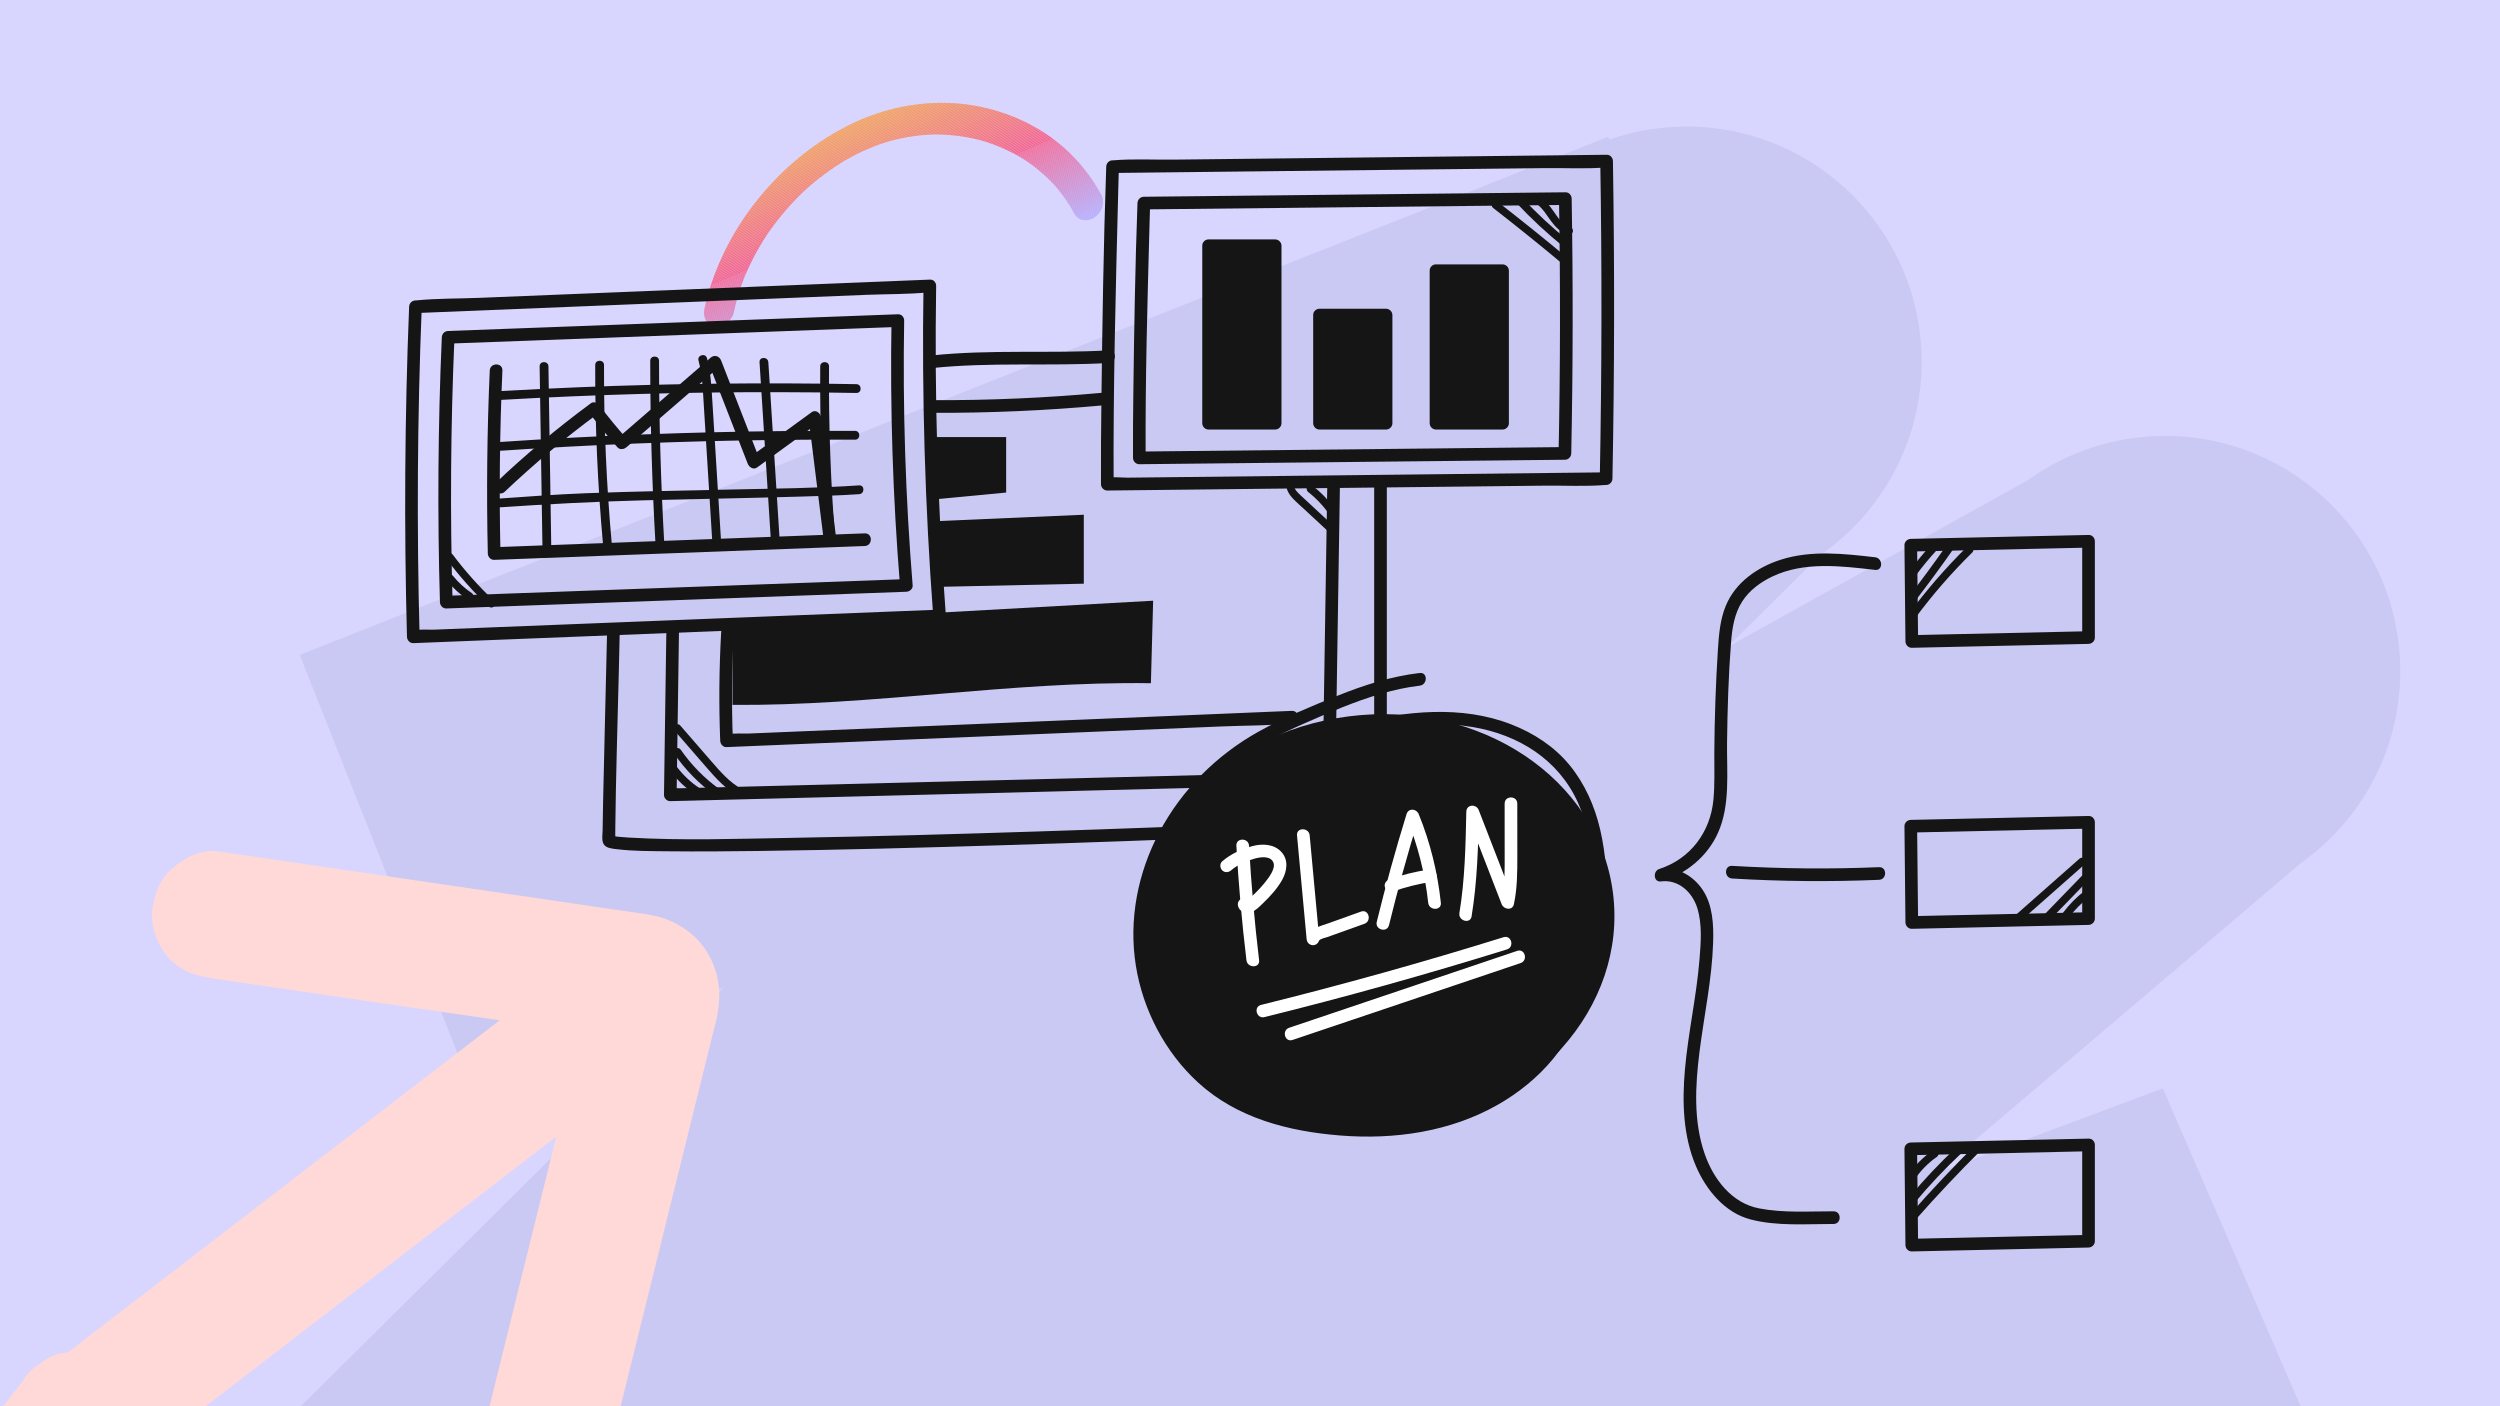 <?xml version="1.0" encoding="UTF-8"?>
<svg xmlns="http://www.w3.org/2000/svg" xmlns:xlink="http://www.w3.org/1999/xlink" viewBox="0 0 1280 720">
  <defs>
    <style>
      .cls-1 {
        clip-path: url(#clippath);
      }

      .cls-2 {
        fill: none;
      }

      .cls-2, .cls-3, .cls-4, .cls-5, .cls-6, .cls-7, .cls-8, .cls-9, .cls-10, .cls-11, .cls-12, .cls-13, .cls-14, .cls-15, .cls-16, .cls-17, .cls-18, .cls-19, .cls-20, .cls-21, .cls-22, .cls-23, .cls-24, .cls-25, .cls-26, .cls-27, .cls-28, .cls-29, .cls-30, .cls-31, .cls-32, .cls-33, .cls-34, .cls-35, .cls-36, .cls-37, .cls-38, .cls-39, .cls-40, .cls-41, .cls-42, .cls-43, .cls-44, .cls-45, .cls-46, .cls-47, .cls-48, .cls-49, .cls-50, .cls-51, .cls-52, .cls-53, .cls-54, .cls-55, .cls-56, .cls-57, .cls-58, .cls-59, .cls-60, .cls-61, .cls-62, .cls-63, .cls-64, .cls-65, .cls-66, .cls-67, .cls-68, .cls-69, .cls-70, .cls-71, .cls-72, .cls-73, .cls-74, .cls-75, .cls-76, .cls-77, .cls-78, .cls-79, .cls-80, .cls-81, .cls-82, .cls-83, .cls-84, .cls-85, .cls-86, .cls-87, .cls-88, .cls-89, .cls-90, .cls-91, .cls-92, .cls-93, .cls-94, .cls-95, .cls-96, .cls-97, .cls-98, .cls-99, .cls-100, .cls-101, .cls-102, .cls-103, .cls-104, .cls-105, .cls-106, .cls-107, .cls-108, .cls-109, .cls-110, .cls-111, .cls-112, .cls-113, .cls-114, .cls-115, .cls-116, .cls-117, .cls-118, .cls-119, .cls-120, .cls-121, .cls-122, .cls-123, .cls-124, .cls-125, .cls-126, .cls-127, .cls-128, .cls-129, .cls-130, .cls-131, .cls-132, .cls-133, .cls-134, .cls-135, .cls-136, .cls-137, .cls-138, .cls-139, .cls-140, .cls-141, .cls-142, .cls-143, .cls-144, .cls-145, .cls-146, .cls-147, .cls-148, .cls-149, .cls-150, .cls-151, .cls-152, .cls-153, .cls-154, .cls-155, .cls-156, .cls-157, .cls-158, .cls-159, .cls-160, .cls-161, .cls-162, .cls-163, .cls-164, .cls-165, .cls-166, .cls-167, .cls-168, .cls-169, .cls-170, .cls-171, .cls-172, .cls-173, .cls-174, .cls-175, .cls-176 {
        stroke-width: 0px;
      }

      .cls-177 {
        clip-path: url(#clippath-1);
      }

      .cls-3 {
        fill: #f3a066;
      }

      .cls-4 {
        fill: #f46692;
      }

      .cls-5 {
        fill: #f3a562;
      }

      .cls-6 {
        fill: #f46b8e;
      }

      .cls-7 {
        fill: #f46791;
      }

      .cls-8 {
        fill: #f47884;
      }

      .cls-9 {
        fill: #f39d68;
      }

      .cls-10 {
        fill: #f47586;
      }

      .cls-11 {
        fill: #f3a463;
      }

      .cls-12 {
        fill: #f46990;
      }

      .cls-13 {
        fill: #f46890;
      }

      .cls-14 {
        fill: #f46a8f;
      }

      .cls-15 {
        fill: #f46c8d;
      }

      .cls-16 {
        fill: #f39c69;
      }

      .cls-17 {
        fill: #f47a83;
      }

      .cls-18 {
        fill: #f3a364;
      }

      .cls-19 {
        fill: #f46e8c;
      }

      .cls-20 {
        fill: #f47388;
      }

      .cls-21 {
        fill: #f47289;
      }

      .cls-22 {
        fill: #f3a165;
      }

      .cls-23 {
        fill: #f47983;
      }

      .cls-24 {
        fill: #f39f67;
      }

      .cls-25 {
        fill: #f39e67;
      }

      .cls-26 {
        fill: #f47487;
      }

      .cls-27 {
        fill: #f3a264;
      }

      .cls-28 {
        fill: #f47189;
      }

      .cls-29 {
        fill: #f47686;
      }

      .cls-30 {
        fill: #f47785;
      }

      .cls-31 {
        fill: #f46f8b;
      }

      .cls-32 {
        fill: #f47b82;
      }

      .cls-33 {
        fill: #f4708a;
      }

      .cls-34 {
        fill: #f46d8d;
      }

      .cls-35 {
        fill: #151515;
      }

      .cls-36 {
        fill: #c59ae0;
      }

      .cls-37 {
        fill: #c59adf;
      }

      .cls-38 {
        fill: #c49be1;
      }

      .cls-39 {
        fill: #c49ce2;
      }

      .cls-40 {
        fill: #c798dd;
      }

      .cls-41 {
        fill: #c798dc;
      }

      .cls-42 {
        fill: #e07cb3;
      }

      .cls-43 {
        fill: #e07cb2;
      }

      .cls-44 {
        fill: #d28bca;
      }

      .cls-45 {
        fill: #d28ccb;
      }

      .cls-46 {
        fill: #d38bc9;
      }

      .cls-47 {
        fill: #cc92d4;
      }

      .cls-48 {
        fill: #cc93d5;
      }

      .cls-49 {
        fill: #de7eb6;
      }

      .cls-50 {
        fill: #df7db4;
      }

      .cls-51 {
        fill: #df7eb5;
      }

      .cls-52 {
        fill: #c896da;
      }

      .cls-53 {
        fill: #d08dcd;
      }

      .cls-54 {
        fill: #d08ece;
      }

      .cls-55 {
        fill: #d18dcc;
      }

      .cls-56 {
        fill: #ca95d8;
      }

      .cls-57 {
        fill: #ca94d7;
      }

      .cls-58 {
        fill: #cb94d6;
      }

      .cls-59 {
        fill: #cac9f4;
      }

      .cls-60 {
        fill: #cd91d3;
      }

      .cls-61 {
        fill: #cd91d2;
      }

      .cls-62 {
        fill: #e17bb1;
      }

      .cls-63 {
        fill: #d984be;
      }

      .cls-64 {
        fill: #c699de;
      }

      .cls-65 {
        fill: #dc80b9;
      }

      .cls-66 {
        fill: #e379ae;
      }

      .cls-67 {
        fill: #e378ad;
      }

      .cls-68 {
        fill: #e27ab0;
      }

      .cls-69 {
        fill: #e27aaf;
      }

      .cls-70 {
        fill: #c996d9;
      }

      .cls-71 {
        fill: #c897db;
      }

      .cls-72 {
        fill: #d786c1;
      }

      .cls-73 {
        fill: #d589c5;
      }

      .cls-74 {
        fill: #d588c4;
      }

      .cls-75 {
        fill: #d687c3;
      }

      .cls-76 {
        fill: #dd80b8;
      }

      .cls-77 {
        fill: #dd7fb7;
      }

      .cls-78 {
        fill: #db81ba;
      }

      .cls-79 {
        fill: #d489c6;
      }

      .cls-80 {
        fill: #d787c2;
      }

      .cls-81 {
        fill: #d48ac8;
      }

      .cls-82 {
        fill: #da83bd;
      }

      .cls-83 {
        fill: #da83bc;
      }

      .cls-84 {
        fill: #bca4ee;
      }

      .cls-85 {
        fill: #bca4ef;
      }

      .cls-86 {
        fill: #db82bb;
      }

      .cls-87 {
        fill: #bfa0e9;
      }

      .cls-88 {
        fill: #c19ee6;
      }

      .cls-89 {
        fill: #c39ce3;
      }

      .cls-90 {
        fill: #bea2eb;
      }

      .cls-91 {
        fill: #c0a0e8;
      }

      .cls-92 {
        fill: #d8d5ff;
      }

      .cls-93 {
        fill: #d885c0;
      }

      .cls-94 {
        fill: #d885bf;
      }

      .cls-95 {
        fill: #c09fe7;
      }

      .cls-96 {
        fill: #bda3ed;
      }

      .cls-97 {
        fill: #bda2ec;
      }

      .cls-98 {
        fill: #bfa1ea;
      }

      .cls-99 {
        fill: #cf8fcf;
      }

      .cls-100 {
        fill: #cf8fd0;
      }

      .cls-101 {
        fill: #ce90d1;
      }

      .cls-102 {
        fill: #b8a9f5;
      }

      .cls-103 {
        fill: #b5abf9;
      }

      .cls-104 {
        fill: #b4adfc;
      }

      .cls-105 {
        fill: #b4adfb;
      }

      .cls-106 {
        fill: #b9a7f3;
      }

      .cls-107 {
        fill: #b9a8f4;
      }

      .cls-108 {
        fill: #b5acfa;
      }

      .cls-109 {
        fill: #b6abf8;
      }

      .cls-110 {
        fill: #b7a9f6;
      }

      .cls-111 {
        fill: #b3aefd;
      }

      .cls-112 {
        fill: #b7aaf7;
      }

      .cls-113 {
        fill: #c29de4;
      }

      .cls-114 {
        fill: #c29ee5;
      }

      .cls-115 {
        fill: #bba5f0;
      }

      .cls-116 {
        fill: #baa7f2;
      }

      .cls-117 {
        fill: #baa6f1;
      }

      .cls-118 {
        fill: #ee6d9c;
      }

      .cls-119 {
        fill: #ee6c9b;
      }

      .cls-120 {
        fill: #f39a6b;
      }

      .cls-121 {
        fill: #f38c75;
      }

      .cls-122 {
        fill: #f39370;
      }

      .cls-123 {
        fill: #f3996b;
      }

      .cls-124 {
        fill: #f3966e;
      }

      .cls-125 {
        fill: #f39171;
      }

      .cls-126 {
        fill: #f38e74;
      }

      .cls-127 {
        fill: #f36793;
      }

      .cls-128 {
        fill: #f36794;
      }

      .cls-129 {
        fill: #f38f73;
      }

      .cls-130 {
        fill: #f38d75;
      }

      .cls-131 {
        fill: #f39271;
      }

      .cls-132 {
        fill: #f3976d;
      }

      .cls-133 {
        fill: #f39072;
      }

      .cls-134 {
        fill: #f38a77;
      }

      .cls-135 {
        fill: #f3956e;
      }

      .cls-136 {
        fill: #f3986c;
      }

      .cls-137 {
        fill: #f39b6a;
      }

      .cls-138 {
        fill: #f3946f;
      }

      .cls-139 {
        fill: #f38878;
      }

      .cls-140 {
        fill: #f38978;
      }

      .cls-141 {
        fill: #f38b76;
      }

      .cls-142 {
        fill: #f38779;
      }

      .cls-143 {
        fill: #f47f7f;
      }

      .cls-144 {
        fill: #f4867a;
      }

      .cls-145 {
        fill: #fff;
      }

      .cls-146 {
        fill: #ef6b9a;
      }

      .cls-147 {
        fill: #ffd9d8;
      }

      .cls-148 {
        fill: #e576aa;
      }

      .cls-149 {
        fill: #e873a5;
      }

      .cls-150 {
        fill: #e874a6;
      }

      .cls-151 {
        fill: #ea72a3;
      }

      .cls-152 {
        fill: #ea71a2;
      }

      .cls-153 {
        fill: #e577ab;
      }

      .cls-154 {
        fill: #e676a9;
      }

      .cls-155 {
        fill: #f06a98;
      }

      .cls-156 {
        fill: #f16997;
      }

      .cls-157 {
        fill: #e478ac;
      }

      .cls-158 {
        fill: #e775a8;
      }

      .cls-159 {
        fill: #e774a7;
      }

      .cls-160 {
        fill: #ec6f9f;
      }

      .cls-161 {
        fill: #f06b99;
      }

      .cls-162 {
        fill: #ed6d9d;
      }

      .cls-163 {
        fill: #f26996;
      }

      .cls-164 {
        fill: #f26895;
      }

      .cls-165 {
        fill: #ed6e9e;
      }

      .cls-166 {
        fill: #f47e7f;
      }

      .cls-167 {
        fill: #f4827c;
      }

      .cls-168 {
        fill: #f4847b;
      }

      .cls-169 {
        fill: #f4807e;
      }

      .cls-170 {
        fill: #f4817d;
      }

      .cls-171 {
        fill: #f4837c;
      }

      .cls-172 {
        fill: #f47c81;
      }

      .cls-173 {
        fill: #f47d80;
      }

      .cls-174 {
        fill: #e972a4;
      }

      .cls-175 {
        fill: #eb70a1;
      }

      .cls-176 {
        fill: #eb70a0;
      }
    </style>
    <clipPath id="clippath">
      <polygon class="cls-2" points="345 102.24 542.56 17.56 566.42 108.88 368.86 193.56 345 102.24"/>
    </clipPath>
    <clipPath id="clippath-1">
      <path class="cls-2" d="M375.68,159.9c1.26-5.91,3.02-11.76,5.24-17.5l-.78,2.02c3.43-8.79,7.86-17.25,13.18-25.19l-1.22,1.82c5.68-8.45,12.27-16.27,19.62-23.25l-1.6,1.52c7.34-6.97,15.39-13.03,23.94-18.02l-1.93,1.13c7.87-4.58,16.13-8.12,24.56-10.55l-2.07.59c8.4-2.36,16.9-3.59,25.26-3.66l-2,.02c8.9-.05,17.6,1.1,25.87,3.44l-1.84-.51c8.37,2.37,16.24,5.9,23.44,10.5l-1.57-1.01c6.89,4.42,13.07,9.84,18.38,16.12l-1.23-1.46c3.55,4.23,6.67,8.85,9.31,13.81,2.15,3.51,6.91,4.06,10.64,1.25,3.73-2.82,5.01-7.95,2.87-11.45-8.01-14.63-19.63-26.44-33.85-34.44-7.07-4-14.67-7.08-22.66-9.18-15.45-4.16-32.19-4.32-48.89-.48-8.79,2.1-17.45,5.35-25.78,9.67-16.62,8.72-31.65,21.09-43.9,36.13-12.26,14.97-21.33,32.27-26.44,50.46-.57,2.09-1.08,4.18-1.53,6.28-.52,2.18-.26,4.35.75,6.09,1.03,1.64,2.68,2.71,4.63,2.98,3.93.33,8.65-2.57,9.62-7.1"/>
    </clipPath>
  </defs>
  <g id="Calque_1" data-name="Calque 1">
    <rect class="cls-92" width="1280" height="720"/>
    <path class="cls-59" d="M991.41,600.55l186.79-158.78c30.7-21.82,50.73-57.67,50.73-98.19,0-66.49-53.9-120.38-120.38-120.38-26.27,0-50.57,8.42-70.36,22.7l-153.81,85.46,47.55-47.13c31.38-21.73,51.94-57.98,51.94-99.04,0-66.49-53.9-120.38-120.38-120.38-13.78,0-27.01,2.32-39.34,6.58l-.86-1.31L153.49,335.31l87.68,221.42,129.12-51.12-253.51,251.29c-3.53,3.11-6.88,6.43-10.03,9.94l-3.82,3.79.27.36c-16.88,20.63-27.01,47-27.01,75.74,0,66.1,53.59,119.69,119.7,119.69,16.64,0,32.49-3.4,46.9-9.54l1.81,2.41,72.66-40.37c-12.12,15.62-19.52,35.11-19.99,56.39-1.17,52.74,40.64,96.44,93.38,97.61,17.5.39,34.01-3.96,48.3-11.87l155.11-57.91,29.52,59.46,578.39-287.12-94.6-218.21-115.95,43.29Z"/>
  </g>
  <g id="Calque_3" data-name="Calque 3">
    <g id="Groupe_75413" data-name="Groupe 75413">
      <g class="cls-1">
        <g id="Groupe_75361" data-name="Groupe 75361">
          <g id="Tracé_316913" data-name="Tracé 316913">
            <g class="cls-177">
              <polygon class="cls-5" points="492.24 39.14 401.26 78.14 446.39 9.15 492.24 39.14"/>
              <polygon class="cls-5" points="493.01 39.64 400.51 79.29 401.26 78.14 492.24 39.14 493.01 39.64"/>
              <polygon class="cls-11" points="493.77 40.14 399.76 80.43 400.51 79.29 493.01 39.64 493.77 40.14"/>
              <polygon class="cls-18" points="494.53 40.64 399.01 81.58 399.76 80.43 493.77 40.14 494.53 40.64"/>
              <polygon class="cls-27" points="495.29 41.14 398.26 82.73 399.01 81.58 494.53 40.64 495.29 41.14"/>
              <polygon class="cls-22" points="496.05 41.63 397.51 83.87 398.26 82.73 495.29 41.14 496.05 41.63"/>
              <polygon class="cls-3" points="496.82 42.13 396.76 85.02 397.51 83.87 496.05 41.63 496.82 42.13"/>
              <polygon class="cls-24" points="497.58 42.63 396.01 86.17 396.76 85.02 496.82 42.13 497.58 42.63"/>
              <polygon class="cls-25" points="498.34 43.13 395.26 87.31 396.01 86.17 497.58 42.63 498.34 43.13"/>
              <polygon class="cls-9" points="499.1 43.63 394.51 88.46 395.26 87.31 498.34 43.13 499.1 43.63"/>
              <polygon class="cls-16" points="499.87 44.13 393.76 89.61 394.51 88.46 499.1 43.63 499.87 44.13"/>
              <polygon class="cls-137" points="500.63 44.62 393.01 90.75 393.76 89.61 499.87 44.13 500.63 44.62"/>
              <polygon class="cls-120" points="501.39 45.12 392.26 91.9 393.01 90.75 500.63 44.62 501.39 45.12"/>
              <polygon class="cls-123" points="502.15 45.62 391.51 93.05 392.26 91.9 501.39 45.12 502.15 45.62"/>
              <polygon class="cls-136" points="502.91 46.12 390.76 94.19 391.51 93.05 502.15 45.62 502.91 46.12"/>
              <polygon class="cls-132" points="503.68 46.62 390.01 95.34 390.76 94.19 502.91 46.12 503.68 46.62"/>
              <polygon class="cls-124" points="504.44 47.12 389.26 96.49 390.01 95.34 503.68 46.62 504.44 47.12"/>
              <polygon class="cls-135" points="505.2 47.62 388.51 97.63 389.26 96.49 504.44 47.12 505.2 47.62"/>
              <polygon class="cls-138" points="505.96 48.11 387.76 98.78 388.51 97.63 505.2 47.62 505.96 48.11"/>
              <polygon class="cls-122" points="506.72 48.61 387.01 99.93 387.76 98.78 505.96 48.11 506.72 48.61"/>
              <polygon class="cls-131" points="507.49 49.11 386.26 101.07 387.01 99.93 506.72 48.61 507.49 49.11"/>
              <polygon class="cls-125" points="508.25 49.61 385.51 102.22 386.26 101.07 507.49 49.11 508.25 49.61"/>
              <polygon class="cls-133" points="509.01 50.11 384.76 103.37 385.51 102.22 508.25 49.61 509.01 50.11"/>
              <polygon class="cls-129" points="509.77 50.61 384.01 104.51 384.76 103.37 509.01 50.11 509.77 50.61"/>
              <polygon class="cls-126" points="510.54 51.1 383.26 105.66 384.01 104.51 509.77 50.61 510.54 51.1"/>
              <polygon class="cls-130" points="511.3 51.6 382.51 106.81 383.26 105.66 510.54 51.1 511.3 51.6"/>
              <polygon class="cls-121" points="512.06 52.1 381.76 107.95 382.51 106.81 511.3 51.6 512.06 52.1"/>
              <polygon class="cls-141" points="512.82 52.6 381.01 109.1 381.76 107.95 512.06 52.1 512.82 52.6"/>
              <polygon class="cls-134" points="513.58 53.1 380.26 110.25 381.01 109.1 512.82 52.6 513.58 53.1"/>
              <polygon class="cls-140" points="514.35 53.6 379.51 111.39 380.26 110.25 513.58 53.1 514.35 53.6"/>
              <polygon class="cls-139" points="515.11 54.1 378.76 112.54 379.51 111.39 514.35 53.6 515.11 54.1"/>
              <polygon class="cls-142" points="515.87 54.59 378.01 113.69 378.76 112.54 515.11 54.1 515.87 54.59"/>
              <polygon class="cls-144" points="516.63 55.09 377.26 114.83 378.01 113.69 515.87 54.59 516.63 55.09"/>
              <polygon class="cls-168" points="517.39 55.59 376.51 115.98 377.26 114.83 516.63 55.09 517.39 55.59"/>
              <polygon class="cls-171" points="518.16 56.09 375.76 117.13 376.51 115.98 517.39 55.59 518.16 56.09"/>
              <polygon class="cls-167" points="518.92 56.59 375.01 118.27 375.76 117.13 518.16 56.09 518.92 56.59"/>
              <polygon class="cls-170" points="519.68 57.09 374.26 119.42 375.01 118.27 518.92 56.59 519.68 57.09"/>
              <polygon class="cls-169" points="520.44 57.59 373.51 120.56 374.26 119.42 519.68 57.09 520.44 57.59"/>
              <polygon class="cls-143" points="521.21 58.08 372.76 121.71 373.51 120.56 520.44 57.59 521.21 58.08"/>
              <polygon class="cls-166" points="521.97 58.58 372.01 122.86 372.76 121.71 521.21 58.08 521.97 58.58"/>
              <polygon class="cls-173" points="522.73 59.08 371.26 124 372.01 122.86 521.97 58.58 522.73 59.08"/>
              <polygon class="cls-172" points="523.49 59.58 370.51 125.15 371.26 124 522.73 59.08 523.49 59.58"/>
              <polygon class="cls-32" points="524.25 60.08 369.76 126.3 370.51 125.15 523.49 59.58 524.25 60.08"/>
              <polygon class="cls-17" points="525.02 60.58 369.01 127.44 369.76 126.3 524.25 60.08 525.02 60.58"/>
              <polygon class="cls-23" points="525.78 61.07 368.26 128.59 369.01 127.44 525.02 60.58 525.78 61.07"/>
              <polygon class="cls-8" points="526.54 61.57 367.51 129.74 368.26 128.59 525.78 61.07 526.54 61.57"/>
              <polygon class="cls-30" points="527.3 62.07 366.76 130.88 367.51 129.74 526.54 61.57 527.3 62.07"/>
              <polygon class="cls-29" points="528.06 62.57 366.01 132.03 366.76 130.88 527.3 62.07 528.06 62.57"/>
              <polygon class="cls-10" points="528.83 63.07 365.26 133.18 366.01 132.03 528.06 62.57 528.83 63.07"/>
              <polygon class="cls-26" points="529.59 63.57 364.51 134.32 365.26 133.18 528.83 63.07 529.59 63.57"/>
              <polygon class="cls-20" points="530.35 64.07 363.76 135.47 364.51 134.32 529.59 63.57 530.35 64.07"/>
              <polygon class="cls-21" points="531.11 64.56 363.01 136.62 363.76 135.47 530.35 64.07 531.11 64.56"/>
              <polygon class="cls-28" points="531.88 65.06 362.26 137.76 363.01 136.62 531.11 64.56 531.88 65.06"/>
              <polygon class="cls-33" points="532.64 65.56 361.51 138.91 362.26 137.76 531.88 65.06 532.64 65.56"/>
              <polygon class="cls-31" points="533.4 66.06 360.76 140.06 361.51 138.91 532.64 65.56 533.4 66.06"/>
              <polygon class="cls-19" points="534.16 66.56 360.01 141.2 360.76 140.06 533.4 66.06 534.16 66.56"/>
              <polygon class="cls-34" points="534.92 67.06 359.26 142.35 360.01 141.2 534.16 66.56 534.92 67.06"/>
              <polygon class="cls-15" points="535.69 67.55 358.51 143.5 359.26 142.35 534.92 67.06 535.69 67.55"/>
              <polygon class="cls-6" points="536.45 68.05 357.76 144.64 358.51 143.5 535.69 67.55 536.45 68.05"/>
              <polygon class="cls-14" points="537.21 68.55 357.01 145.79 357.76 144.64 536.45 68.05 537.21 68.55"/>
              <polygon class="cls-12" points="537.97 69.05 356.26 146.94 357.01 145.79 537.21 68.55 537.97 69.05"/>
              <polygon class="cls-13" points="538.73 69.55 355.51 148.08 356.26 146.94 537.97 69.05 538.73 69.55"/>
              <polygon class="cls-7" points="539.5 70.05 354.76 149.23 355.51 148.08 538.73 69.55 539.5 70.05"/>
              <polygon class="cls-4" points="540.26 70.55 354.01 150.38 354.76 149.23 539.5 70.05 540.26 70.55"/>
              <polygon class="cls-4" points="540.69 70.83 353.59 151.02 354.01 150.38 540.26 70.55 540.69 70.83"/>
              <polygon class="cls-127" points="541.11 71.11 353.17 151.66 353.59 151.02 540.69 70.83 541.11 71.11"/>
              <polygon class="cls-128" points="541.54 71.39 352.75 152.31 353.17 151.66 541.11 71.11 541.54 71.39"/>
              <polygon class="cls-164" points="541.97 71.66 352.33 152.95 352.75 152.31 541.54 71.39 541.97 71.66"/>
              <polygon class="cls-163" points="542.4 71.94 351.91 153.59 352.33 152.95 541.97 71.66 542.4 71.94"/>
              <polygon class="cls-156" points="542.82 72.22 351.49 154.24 351.91 153.59 542.4 71.94 542.82 72.22"/>
              <polygon class="cls-155" points="543.25 72.5 351.07 154.88 351.49 154.24 542.82 72.22 543.25 72.5"/>
              <polygon class="cls-161" points="543.68 72.78 350.65 155.52 351.07 154.88 543.25 72.5 543.68 72.78"/>
              <polygon class="cls-146" points="544.11 73.06 350.23 156.17 350.65 155.52 543.68 72.78 544.11 73.06"/>
              <polygon class="cls-119" points="544.54 73.34 349.81 156.81 350.23 156.17 544.11 73.06 544.54 73.34"/>
              <polygon class="cls-118" points="544.96 73.62 349.7 157.32 349.54 157.22 349.81 156.81 544.54 73.34 544.96 73.62"/>
              <polygon class="cls-162" points="545.39 73.9 350.12 157.6 349.7 157.32 544.96 73.62 545.39 73.9"/>
              <polygon class="cls-165" points="545.82 74.18 350.55 157.88 350.12 157.6 545.39 73.9 545.82 74.18"/>
              <polygon class="cls-160" points="546.25 74.46 350.98 158.16 350.55 157.88 545.82 74.18 546.25 74.46"/>
              <polygon class="cls-176" points="546.67 74.74 351.41 158.44 350.98 158.16 546.25 74.46 546.67 74.74"/>
              <polygon class="cls-175" points="547.1 75.02 351.84 158.72 351.41 158.44 546.67 74.74 547.1 75.02"/>
              <polygon class="cls-152" points="547.53 75.3 352.26 159 351.84 158.72 547.1 75.02 547.53 75.3"/>
              <polygon class="cls-151" points="547.96 75.58 352.69 159.28 352.26 159 547.53 75.3 547.96 75.58"/>
              <polygon class="cls-174" points="548.38 75.86 353.12 159.56 352.69 159.28 547.96 75.58 548.38 75.86"/>
              <polygon class="cls-149" points="548.81 76.14 353.55 159.84 353.12 159.56 548.38 75.86 548.81 76.14"/>
              <polygon class="cls-150" points="549.24 76.42 353.97 160.12 353.55 159.84 548.81 76.14 549.24 76.42"/>
              <polygon class="cls-159" points="549.67 76.7 354.4 160.4 353.97 160.12 549.24 76.42 549.67 76.7"/>
              <polygon class="cls-158" points="550.1 76.98 354.83 160.68 354.4 160.4 549.67 76.7 550.1 76.98"/>
              <polygon class="cls-154" points="550.52 77.26 355.26 160.96 354.83 160.68 550.1 76.98 550.52 77.26"/>
              <polygon class="cls-148" points="550.95 77.54 355.68 161.24 355.26 160.96 550.52 77.26 550.95 77.54"/>
              <polygon class="cls-153" points="551.38 77.82 356.11 161.52 355.68 161.24 550.95 77.54 551.38 77.82"/>
              <polygon class="cls-157" points="551.81 78.1 356.54 161.8 356.11 161.52 551.38 77.82 551.81 78.1"/>
              <polygon class="cls-67" points="552.23 78.38 356.97 162.08 356.54 161.8 551.81 78.1 552.23 78.38"/>
              <polygon class="cls-66" points="552.66 78.66 357.4 162.36 356.97 162.08 552.23 78.38 552.66 78.66"/>
              <polygon class="cls-69" points="553.09 78.94 357.82 162.64 357.4 162.36 552.66 78.66 553.09 78.94"/>
              <polygon class="cls-68" points="553.52 79.22 358.25 162.92 357.82 162.64 553.09 78.94 553.52 79.22"/>
              <polygon class="cls-62" points="553.95 79.5 358.68 163.2 358.25 162.92 553.52 79.22 553.95 79.5"/>
              <polygon class="cls-43" points="554.37 79.78 359.11 163.48 358.68 163.2 553.95 79.5 554.37 79.78"/>
              <polygon class="cls-42" points="554.8 80.06 359.53 163.76 359.11 163.48 554.37 79.78 554.8 80.06"/>
              <polygon class="cls-50" points="555.23 80.34 359.96 164.04 359.53 163.76 554.8 80.06 555.23 80.34"/>
              <polygon class="cls-51" points="555.66 80.62 360.39 164.32 359.96 164.04 555.23 80.34 555.66 80.62"/>
              <polygon class="cls-49" points="556.08 80.9 360.82 164.6 360.39 164.32 555.66 80.62 556.08 80.9"/>
              <polygon class="cls-77" points="556.51 81.18 361.24 164.87 360.82 164.6 556.08 80.9 556.51 81.18"/>
              <polygon class="cls-76" points="556.94 81.46 361.67 165.15 361.24 164.87 556.51 81.18 556.94 81.46"/>
              <polygon class="cls-65" points="557.37 81.74 362.1 165.43 361.67 165.15 556.94 81.46 557.37 81.74"/>
              <polygon class="cls-78" points="557.79 82.02 362.53 165.71 362.1 165.43 557.37 81.74 557.79 82.02"/>
              <polygon class="cls-86" points="558.22 82.29 362.96 165.99 362.53 165.71 557.79 82.02 558.22 82.29"/>
              <polygon class="cls-83" points="558.65 82.57 363.38 166.27 362.96 165.99 558.22 82.29 558.65 82.57"/>
              <polygon class="cls-82" points="559.08 82.85 363.81 166.55 363.38 166.27 558.65 82.57 559.08 82.85"/>
              <polygon class="cls-63" points="559.51 83.13 364.24 166.83 363.81 166.55 559.08 82.85 559.51 83.13"/>
              <polygon class="cls-94" points="559.93 83.41 364.67 167.11 364.24 166.83 559.51 83.13 559.93 83.41"/>
              <polygon class="cls-93" points="560.36 83.69 365.09 167.39 364.67 167.11 559.93 83.41 560.36 83.69"/>
              <polygon class="cls-72" points="560.79 83.97 365.52 167.67 365.09 167.39 560.36 83.69 560.79 83.97"/>
              <polygon class="cls-80" points="561.22 84.25 365.95 167.95 365.52 167.67 560.79 83.97 561.22 84.25"/>
              <polygon class="cls-75" points="561.64 84.53 366.38 168.23 365.95 167.95 561.22 84.25 561.64 84.53"/>
              <polygon class="cls-74" points="562.07 84.81 366.8 168.51 366.38 168.23 561.64 84.53 562.07 84.81"/>
              <polygon class="cls-73" points="562.5 85.09 367.23 168.79 366.8 168.51 562.07 84.81 562.5 85.09"/>
              <polygon class="cls-79" points="562.93 85.37 367.66 169.07 367.23 168.79 562.5 85.09 562.93 85.37"/>
              <polygon class="cls-81" points="563.35 85.65 368.09 169.35 367.66 169.07 562.93 85.37 563.35 85.65"/>
              <polygon class="cls-46" points="563.78 85.93 368.52 169.63 368.09 169.35 563.35 85.65 563.78 85.93"/>
              <polygon class="cls-44" points="564.21 86.21 368.94 169.91 368.52 169.63 563.78 85.93 564.21 86.21"/>
              <polygon class="cls-45" points="564.64 86.49 369.37 170.19 368.94 169.91 564.21 86.21 564.64 86.49"/>
              <polygon class="cls-55" points="565.07 86.77 369.8 170.47 369.37 170.19 564.64 86.49 565.07 86.77"/>
              <polygon class="cls-53" points="565.49 87.05 370.23 170.75 369.8 170.47 565.07 86.77 565.49 87.05"/>
              <polygon class="cls-54" points="565.92 87.33 370.65 171.03 370.23 170.75 565.49 87.05 565.92 87.33"/>
              <polygon class="cls-99" points="566.35 87.61 371.08 171.31 370.65 171.03 565.92 87.33 566.35 87.61"/>
              <polygon class="cls-100" points="566.78 87.89 371.51 171.59 371.08 171.31 566.35 87.61 566.78 87.89"/>
              <polygon class="cls-101" points="567.2 88.17 371.94 171.87 371.51 171.59 566.78 87.89 567.2 88.17"/>
              <polygon class="cls-61" points="567.63 88.45 372.36 172.15 371.94 171.87 567.2 88.17 567.63 88.45"/>
              <polygon class="cls-60" points="568.06 88.73 372.79 172.43 372.36 172.15 567.63 88.45 568.06 88.73"/>
              <polygon class="cls-47" points="568.49 89.01 373.22 172.71 372.79 172.43 568.06 88.73 568.49 89.01"/>
              <polygon class="cls-48" points="568.91 89.29 373.65 172.99 373.22 172.71 568.49 89.01 568.91 89.29"/>
              <polygon class="cls-58" points="569.34 89.57 374.08 173.27 373.65 172.99 568.91 89.29 569.34 89.57"/>
              <polygon class="cls-57" points="569.77 89.85 374.5 173.55 374.08 173.27 569.34 89.57 569.77 89.85"/>
              <polygon class="cls-56" points="570.2 90.13 374.93 173.83 374.5 173.55 569.77 89.85 570.2 90.13"/>
              <polygon class="cls-70" points="570.63 90.41 375.36 174.11 374.93 173.83 570.2 90.13 570.63 90.41"/>
              <polygon class="cls-52" points="571.05 90.69 375.79 174.39 375.36 174.11 570.63 90.41 571.05 90.69"/>
              <polygon class="cls-71" points="571.48 90.97 376.21 174.67 375.79 174.39 571.05 90.69 571.48 90.97"/>
              <polygon class="cls-41" points="571.91 91.25 376.64 174.95 376.21 174.67 571.48 90.97 571.91 91.25"/>
              <polygon class="cls-40" points="572.34 91.53 377.07 175.23 376.64 174.95 571.91 91.25 572.34 91.53"/>
              <polygon class="cls-64" points="572.76 91.81 377.5 175.5 377.07 175.23 572.34 91.53 572.76 91.81"/>
              <polygon class="cls-37" points="573.19 92.09 377.92 175.78 377.5 175.5 572.76 91.81 573.19 92.09"/>
              <polygon class="cls-36" points="573.62 92.37 378.35 176.06 377.92 175.78 573.19 92.09 573.62 92.37"/>
              <polygon class="cls-38" points="574.05 92.65 378.78 176.34 378.35 176.06 573.62 92.37 574.05 92.65"/>
              <polygon class="cls-39" points="574.47 92.93 379.21 176.62 378.78 176.34 574.05 92.65 574.47 92.93"/>
              <polygon class="cls-89" points="574.16 93.52 379.64 176.9 379.21 176.62 574.47 92.93 574.53 92.96 574.16 93.52"/>
              <polygon class="cls-113" points="573.74 94.17 380.06 177.18 379.64 176.9 574.16 93.52 573.74 94.17"/>
              <polygon class="cls-114" points="573.31 94.81 380.49 177.46 380.06 177.18 573.74 94.17 573.31 94.81"/>
              <polygon class="cls-88" points="572.89 95.46 380.92 177.74 380.49 177.46 573.31 94.81 572.89 95.46"/>
              <polygon class="cls-95" points="572.47 96.1 381.35 178.02 380.92 177.74 572.89 95.46 572.47 96.1"/>
              <polygon class="cls-91" points="572.05 96.74 381.77 178.3 381.35 178.02 572.47 96.1 572.05 96.74"/>
              <polygon class="cls-87" points="571.63 97.39 382.2 178.58 381.77 178.3 572.05 96.74 571.63 97.39"/>
              <polygon class="cls-98" points="571.21 98.03 382.63 178.86 382.2 178.58 571.63 97.39 571.21 98.03"/>
              <polygon class="cls-90" points="570.79 98.67 383.06 179.14 382.63 178.86 571.21 98.03 570.79 98.67"/>
              <polygon class="cls-97" points="570.37 99.32 383.48 179.42 383.06 179.14 570.79 98.67 570.37 99.32"/>
              <polygon class="cls-96" points="569.95 99.96 383.91 179.7 383.48 179.42 570.37 99.32 569.95 99.96"/>
              <polygon class="cls-84" points="569.53 100.6 384.34 179.98 383.91 179.7 569.95 99.96 569.53 100.6"/>
              <polygon class="cls-85" points="569.11 101.25 384.77 180.26 384.34 179.98 569.53 100.6 569.11 101.25"/>
              <polygon class="cls-115" points="568.69 101.89 385.2 180.54 384.77 180.26 569.11 101.25 568.69 101.89"/>
              <polygon class="cls-117" points="568.26 102.53 385.62 180.82 385.2 180.54 568.69 101.89 568.26 102.53"/>
              <polygon class="cls-116" points="567.84 103.18 386.05 181.1 385.62 180.82 568.26 102.53 567.84 103.18"/>
              <polygon class="cls-106" points="567.42 103.82 386.48 181.38 386.05 181.1 567.84 103.18 567.42 103.82"/>
              <polygon class="cls-107" points="567 104.46 386.91 181.66 386.48 181.38 567.42 103.82 567 104.46"/>
              <polygon class="cls-102" points="566.58 105.11 387.33 181.94 386.91 181.66 567 104.46 566.58 105.11"/>
              <polygon class="cls-110" points="566.16 105.75 387.76 182.22 387.33 181.94 566.58 105.11 566.16 105.75"/>
              <polygon class="cls-112" points="565.74 106.39 388.19 182.5 387.76 182.22 566.16 105.75 565.74 106.39"/>
              <polygon class="cls-109" points="565.32 107.04 388.62 182.78 388.19 182.5 565.74 106.39 565.32 107.04"/>
              <polygon class="cls-103" points="564.9 107.68 389.05 183.06 388.62 182.78 565.32 107.04 564.9 107.68"/>
              <polygon class="cls-108" points="564.48 108.32 389.47 183.34 389.05 183.06 564.9 107.68 564.48 108.32"/>
              <polygon class="cls-105" points="564.06 108.97 389.9 183.62 389.47 183.34 564.48 108.32 564.06 108.97"/>
              <polygon class="cls-104" points="563.63 109.61 390.33 183.9 389.9 183.62 564.06 108.97 563.63 109.61"/>
              <polygon class="cls-111" points="563.21 110.25 390.76 184.18 390.33 183.9 563.63 109.61 563.21 110.25"/>
              <polygon class="cls-111" points="390.76 184.18 563.21 110.25 477.68 241.03 390.76 184.18"/>
            </g>
          </g>
        </g>
      </g>
    </g>
    <g>
      <path class="cls-35" d="M472.83,146.41c-.89,56.36.77,112.75,4.98,168.96l3.24-3.24c-8.9.35-17.79.7-26.69,1.06-21.49.85-42.98,1.7-64.46,2.55-25.89,1.03-51.79,2.05-77.68,3.08-22.49.89-44.98,1.78-67.47,2.67-7.38.29-14.76.58-22.14.88-3.28.13-7.32-.35-10.54.42-.14.03-.32.01-.47.02,1.08,1.08,2.16,2.16,3.24,3.24-1.52-56.33-1.15-112.69,1.1-168.99l-3.24,3.24c8.7-.35,17.4-.7,26.1-1.06,21.02-.85,42.03-1.7,63.05-2.55,25.32-1.02,50.64-2.05,75.96-3.07,21.9-.89,43.8-1.77,65.71-2.66,10.64-.43,21.52-.24,32.12-1.3.15-.01.3-.01.45-.02,4.15-.17,4.18-6.65,0-6.48-8.7.35-17.4.7-26.1,1.06-21.02.85-42.03,1.7-63.05,2.55-25.32,1.02-50.64,2.05-75.95,3.07-21.9.89-43.8,1.77-65.71,2.66-10.64.43-21.52.24-32.12,1.3-.15.01-.3.01-.45.02-1.8.07-3.17,1.43-3.24,3.24-2.25,56.3-2.62,112.67-1.1,168.99.05,1.7,1.45,3.31,3.24,3.24,8.9-.35,17.79-.7,26.69-1.06,21.49-.85,42.98-1.7,64.46-2.55,25.89-1.03,51.79-2.05,77.68-3.08,22.49-.89,44.98-1.78,67.47-2.67,10.82-.43,21.89-.24,32.67-1.29.16-.02.32-.01.47-.02,1.65-.07,3.37-1.43,3.24-3.24-4.21-56.21-5.87-112.6-4.98-168.96.07-4.17-6.41-4.17-6.48,0Z"/>
      <path class="cls-35" d="M456.45,164.16c-.77,45.23.68,90.48,4.35,135.58,1.08-1.08,2.16-2.16,3.24-3.24-26.7.97-53.4,1.94-80.09,2.91-42.2,1.53-84.4,3.07-126.59,4.6-9.62.35-19.25.7-28.87,1.05,1.08,1.08,2.16,2.16,3.24,3.24-1.33-45.2-1-90.43.96-135.6-1.08,1.08-2.16,2.16-3.24,3.24,26.03-.97,52.06-1.93,78.09-2.9,41.21-1.53,82.43-3.06,123.64-4.59,9.51-.35,19.01-.71,28.52-1.06,4.16-.15,4.18-6.63,0-6.48-26.03.97-52.06,1.93-78.09,2.9-41.21,1.53-82.43,3.06-123.64,4.59-9.51.35-19.01.71-28.52,1.06-1.81.07-3.16,1.43-3.24,3.24-1.97,45.17-2.29,90.4-.96,135.6.05,1.7,1.44,3.3,3.24,3.24,26.7-.97,53.4-1.94,80.09-2.91,42.2-1.53,84.4-3.07,126.59-4.6,9.62-.35,19.25-.7,28.87-1.05,1.64-.06,3.39-1.44,3.24-3.24-3.67-45.09-5.12-90.34-4.35-135.58.07-4.17-6.41-4.17-6.48,0Z"/>
      <path class="cls-35" d="M310.82,323.9c-.61,28.79-1.45,57.58-2.03,86.38-.1,4.82-.19,9.64-.24,14.46-.02,2.1-.61,5.46.49,7.39,1.23,2.16,4.29,2.35,6.47,2.62,8.69,1.08,17.59,1.01,26.33,1.11,15.53.18,31.06.04,46.59-.16,41.78-.54,83.55-1.68,125.31-2.96,41.38-1.28,82.76-2.75,124.12-4.5,14.62-.62,29.23-1.27,43.84-2.05,7.79-.41,15.65-.67,23.41-1.55.86-.1,1.73-.17,2.57-.37,1.38-.33,2.38-1.73,2.38-3.12v-173.22c0-4.17-6.48-4.18-6.48,0v173.22c.79-1.04,1.59-2.08,2.38-3.12-.1.03-.63.19-.7.13-.19-.18.99-.12.28-.04-.24.03-.48.06-.72.08-1.23.12-2.46.23-3.69.33-3.94.31-7.88.54-11.82.77-13.02.75-26.04,1.35-39.07,1.93-39.32,1.75-78.66,3.18-118,4.45-42.14,1.37-84.29,2.56-126.45,3.29-27.96.48-56.17,1.5-84.11-.15-1.62-.1-3.24-.22-4.85-.38-.28-.03-.57-.06-.85-.09-1.06-.12.56.1-.2-.02-.49-.08-.98-.18-1.47-.26-1.73-.29-.29-.28.34.84.24.42.19,2.08.38,1,.08-.45-.02-1-.02-1.46-.01-1.63,0-3.26.03-4.89.29-26.5,1.16-53,1.79-79.5.16-6.71.32-13.43.46-20.14.09-4.17-6.39-4.17-6.48,0h0Z"/>
      <path class="cls-35" d="M819.34,82.5c.88,54.19.8,108.39-.25,162.58l3.24-3.24c-8.48.09-16.96.19-25.45.28-20.25.23-40.5.45-60.76.68-24.62.27-49.24.55-73.86.82-21.29.24-42.58.47-63.87.71-6.99.08-13.98.16-20.97.23-3.11.03-6.99-.55-10.05.11-.13.03-.29,0-.43,0,1.08,1.08,2.16,2.16,3.24,3.24-.27-49.33,1.05-98.69,2.3-148,.12-4.86.22-9.73.39-14.59-1.08,1.08-2.16,2.16-3.24,3.24,8.35-.09,16.7-.19,25.06-.28,20.18-.23,40.37-.45,60.55-.68,24.31-.27,48.62-.55,72.93-.82,21.03-.24,42.07-.47,63.1-.71,10.2-.11,20.7.49,30.87-.35.14-.01.29,0,.43,0,4.17-.05,4.18-6.53,0-6.48-8.35.09-16.7.19-25.06.28-20.18.23-40.36.45-60.55.68l-72.93.82c-21.03.24-42.07.47-63.1.71-10.2.11-20.7-.49-30.87.35-.14.01-.29,0-.43,0-1.8.02-3.18,1.47-3.24,3.24-1.41,40.3-2,80.67-2.48,121-.17,13.86-.28,27.72-.21,41.59,0,1.74,1.48,3.26,3.24,3.24,8.48-.09,16.96-.19,25.45-.28,20.25-.23,40.5-.45,60.76-.68,24.62-.27,49.24-.55,73.86-.82,21.29-.24,42.58-.47,63.87-.71,10.25-.11,20.8.49,31.02-.35.14-.01.29,0,.43,0,1.78-.02,3.21-1.47,3.24-3.24,1.04-54.19,1.12-108.39.25-162.58-.07-4.16-6.55-4.18-6.48,0Z"/>
      <path class="cls-35" d="M798.2,101.68c.75,43.48.68,86.98-.21,130.46,1.08-1.08,2.16-2.16,3.24-3.24-24.67.26-49.34.52-74.01.78-39.01.41-78.02.82-117.04,1.23-8.95.09-17.9.19-26.85.28l3.24,3.24c-.23-39.59.9-79.22,1.97-118.79.1-3.89.19-7.78.33-11.67l-3.24,3.24c24.43-.26,48.85-.52,73.28-.77,38.63-.41,77.27-.82,115.9-1.23,8.88-.09,17.76-.19,26.64-.28,4.17-.04,4.18-6.52,0-6.48-24.43.26-48.85.52-73.28.78-38.63.41-77.27.82-115.9,1.23-8.88.09-17.76.19-26.64.28-1.8.02-3.17,1.47-3.24,3.24-1.19,32.36-1.71,64.77-2.12,97.15-.14,11.1-.24,22.21-.17,33.31.01,1.74,1.48,3.26,3.24,3.24,24.67-.26,49.34-.52,74.01-.78,39.01-.41,78.02-.82,117.04-1.23,8.95-.09,17.9-.19,26.85-.28,1.78-.02,3.2-1.47,3.24-3.24.89-43.48.96-86.98.21-130.46-.07-4.16-6.55-4.18-6.48,0Z"/>
      <path class="cls-35" d="M476.87,188.49c30.17-3.19,60.57-.92,90.81-2.63,4.15-.23,4.17-6.71,0-6.48-30.24,1.71-60.64-.56-90.81,2.63-4.1.43-4.15,6.92,0,6.48h0Z"/>
      <path class="cls-35" d="M341.16,323.88c-.48,27.69-.72,55.38-1.2,83.07-.03,1.72,1.51,3.28,3.24,3.24,11.2-.28,22.4-.57,33.6-.85,26.89-.68,53.78-1.36,80.67-2.04,32.4-.82,64.8-1.64,97.2-2.46,28.11-.71,56.21-1.42,84.32-2.13,13.6-.34,27.31-.22,40.9-1.03.18-.01.37,0,.56-.01,1.77-.04,3.21-1.45,3.24-3.24.82-50.17,1.54-100.34,2.36-150.51.07-4.17-6.41-4.17-6.48,0-.82,50.17-1.54,100.34-2.36,150.51l3.24-3.24c-11.2.28-22.4.57-33.6.85-26.89.68-53.78,1.36-80.67,2.04-32.4.82-64.8,1.64-97.2,2.46-28.11.71-56.21,1.42-84.32,2.13-9.23.23-18.46.47-27.69.7-2.88.07-5.76.15-8.64.22-1.43.04-3.17-.18-4.58.12-.17.04-.38,0-.56.01l3.24,3.24c.48-27.69.72-55.38,1.2-83.07.07-4.17-6.41-4.17-6.48,0h0Z"/>
      <path class="cls-35" d="M477.53,211.37c28.91.11,57.8-1.15,86.59-3.77,4.12-.38,4.16-6.86,0-6.48-28.79,2.62-57.68,3.88-86.59,3.77-4.17-.02-4.17,6.46,0,6.48h0Z"/>
      <path class="cls-35" d="M369.27,323.14c-1.08,18.7-1.26,37.43-.52,56.14.07,1.69,1.43,3.32,3.24,3.24,9.6-.4,19.2-.8,28.8-1.2,23.06-.96,46.11-1.93,69.17-2.89,27.77-1.16,55.54-2.32,83.32-3.48,24.13-1.01,48.25-2.02,72.38-3.02,11.68-.49,23.59-.35,35.24-1.47.17-.02.34-.01.5-.02,4.15-.17,4.18-6.65,0-6.48-9.6.4-19.2.8-28.8,1.2-23.06.96-46.11,1.93-69.17,2.89-27.77,1.16-55.54,2.32-83.32,3.48-24.13,1.01-48.25,2.02-72.38,3.02-7.98.33-15.97.67-23.95,1-3.54.15-7.81-.32-11.28.47-.16.04-.34.01-.5.02,1.08,1.08,2.16,2.16,3.24,3.24-.74-18.71-.56-37.44.52-56.14.24-4.17-6.24-4.15-6.48,0h0Z"/>
      <path class="cls-35" d="M375.02,360.9c71.53.6,142.71-12.18,214.24-11.09l1.15-42.25-215.38,12.01v41.33Z"/>
      <polygon class="cls-35" points="481.04 300.46 554.91 298.85 554.91 263.54 481.08 266.75 481.04 300.46"/>
      <polygon class="cls-35" points="477.53 255.75 515.15 252.19 515.15 223.79 477.53 223.79 477.53 255.75"/>
      <path class="cls-35" d="M250.75,189.72c-1.37,31.21-1.7,62.46-.99,93.69.04,1.7,1.45,3.31,3.24,3.24,21.37-.8,42.74-1.6,64.1-2.39,34.06-1.27,68.12-2.54,102.18-3.82,7.82-.29,15.64-.58,23.46-.88,4.16-.16,4.18-6.63,0-6.48-21.37.8-42.74,1.6-64.1,2.39-34.06,1.27-68.12,2.54-102.18,3.82-7.82.29-15.64.58-23.46.88,1.08,1.08,2.16,2.16,3.24,3.24-.71-31.23-.38-62.48.99-93.69.18-4.17-6.3-4.16-6.48,0h0Z"/>
      <path class="cls-35" d="M258.43,251.75c14.96-14.18,30.75-27.44,47.34-39.68-1.48-.39-2.95-.77-4.43-1.16,4.7,6.22,9.61,12.26,14.78,18.1,1.22,1.38,3.32,1.09,4.58,0,13.88-12.02,27.77-24.04,41.65-36.06l6.02-5.21-5.41-1.43c6.63,17.04,13.25,34.08,19.88,51.11.68,1.75,2.9,3.28,4.76,1.94,10.41-7.57,20.82-15.14,31.24-22.72l-4.87-2.8c2.29,18.42,4.57,36.85,6.86,55.27.33,2.62.65,5.24.98,7.86.51,4.08,6.99,4.13,6.48,0-2.29-18.42-4.57-36.85-6.86-55.27-.33-2.62-.65-5.24-.98-7.86-.27-2.15-2.65-4.42-4.87-2.8-10.41,7.57-20.82,15.14-31.24,22.72,1.59.65,3.17,1.29,4.76,1.94-6.63-17.04-13.25-34.08-19.88-51.11-.91-2.34-3.46-3.12-5.41-1.43-13.88,12.02-27.77,24.04-41.65,36.06-2.01,1.74-4.01,3.47-6.02,5.21h4.58c-4.8-5.42-9.4-11.01-13.77-16.79-.97-1.28-2.89-2.3-4.43-1.16-17.03,12.56-33.29,26.13-48.65,40.69-3.03,2.87,1.55,7.45,4.58,4.58h0Z"/>
      <path class="cls-35" d="M276.29,187.58c.48,30.76.96,61.53,1.44,92.29.05,2.9,4.55,2.91,4.51,0-.48-30.76-.96-61.53-1.44-92.29-.05-2.9-4.55-2.91-4.51,0h0Z"/>
      <path class="cls-35" d="M304.75,186.88c-.11,30.8,1.24,61.58,4.03,92.26.26,2.86,4.77,2.89,4.51,0-2.79-30.67-4.14-61.46-4.03-92.26,0-2.9-4.5-2.9-4.51,0h0Z"/>
      <path class="cls-35" d="M332.92,184.74c0,31.27.91,62.52,2.69,93.74.16,2.88,4.67,2.9,4.51,0-1.78-31.21-2.68-62.47-2.69-93.74,0-2.9-4.51-2.9-4.51,0h0Z"/>
      <path class="cls-35" d="M357.64,184.59c1.97,7.45,2.23,15.16,2.7,22.81.48,7.67.95,15.35,1.43,23.02.97,15.53,1.93,31.07,2.9,46.6.18,2.88,4.69,2.9,4.51,0-.99-15.91-1.98-31.81-2.97-47.72-.49-7.86-.98-15.72-1.47-23.58-.47-7.5-.82-15.04-2.76-22.33-.74-2.8-5.09-1.61-4.35,1.2h0Z"/>
      <path class="cls-35" d="M388.88,185.44c1.93,30.29,3.85,60.58,5.78,90.86.18,2.88,4.69,2.9,4.51,0-1.93-30.29-3.85-60.58-5.78-90.86-.18-2.88-4.69-2.9-4.51,0h0Z"/>
      <path class="cls-35" d="M419.95,187.58c-.23,30.09.86,60.18,3.27,90.18.23,2.87,4.74,2.9,4.51,0-2.41-30-3.5-60.09-3.27-90.18.02-2.9-4.48-2.9-4.51,0h0Z"/>
      <path class="cls-35" d="M254.65,259.84c25.15-1.72,50.18-3.06,75.38-3.69,26.21-.65,52.43-1.1,78.63-1.86,10.41-.3,20.84-.57,31.24-1.27,2.88-.19,2.9-4.7,0-4.51-21.51,1.46-43.14,1.62-64.68,2.1-25.06.56-50.14.97-75.19,1.92-15.15.57-30.26,1.76-45.38,2.8-2.88.2-2.9,4.71,0,4.51h0Z"/>
      <path class="cls-35" d="M253.95,230.93c47.75-3.23,95.59-5.14,143.45-5.68,13.46-.15,26.92-.2,40.38-.14,2.9.01,2.9-4.49,0-4.51-47.86-.2-95.72.92-143.52,3.41-13.44.7-26.88,1.51-40.31,2.42-2.88.19-2.9,4.7,0,4.51h0Z"/>
      <path class="cls-35" d="M256.74,204.73c47.06-2.69,94.19-4.02,141.33-3.94,13.47.02,26.93.16,40.4.41,2.9.05,2.9-4.45,0-4.51-47.13-.86-94.28-.36-141.37,1.55-13.46.55-26.91,1.21-40.35,1.98-2.88.16-2.9,4.67,0,4.51h0Z"/>
      <path class="cls-35" d="M229.11,297.58c2.97,3.65,6.49,6.82,10.39,9.44.86.58,2.22.19,2.7-.71.53-.99.21-2.08-.71-2.7-.46-.31-.91-.62-1.36-.95-.24-.17-.47-.34-.7-.52-.06-.04-.38-.29-.09-.06-.09-.07-.18-.14-.27-.21-.89-.7-1.75-1.44-2.59-2.2-1.65-1.51-3.18-3.15-4.59-4.88-.65-.8-2.12-.73-2.79,0-.78.85-.7,1.93,0,2.79h0Z"/>
      <path class="cls-35" d="M228.48,286.05c6.56,8.75,13.81,16.95,21.76,24.47,1.84,1.74,4.64-1.04,2.79-2.79-7.69-7.28-14.79-15.19-21.14-23.67-.64-.85-1.7-1.29-2.7-.71-.84.49-1.35,1.84-.71,2.7h0Z"/>
      <path class="cls-35" d="M342.8,394.14c3.69,5.07,8.21,9.41,13.45,12.85.86.57,2.22.2,2.7-.71.52-.99.21-2.09-.71-2.7-2.41-1.58-4.4-3.16-6.53-5.18-1.03-.98-2.01-2.01-2.95-3.07-.98-1.12-1.75-2.07-2.56-3.18-.63-.86-1.71-1.28-2.7-.71-.85.5-1.34,1.83-.71,2.7h0Z"/>
      <path class="cls-35" d="M345.19,385.94c5.79,8.33,12.93,15.57,21.16,21.49.86.62,2.2.15,2.7-.71.58-.99.16-2.07-.71-2.7-7.65-5.51-14.36-12.34-19.74-20.08-.61-.87-1.73-1.28-2.7-.71-.86.51-1.32,1.82-.71,2.7h0Z"/>
      <path class="cls-35" d="M345.51,374.25c5.46,6.29,10.91,12.57,16.37,18.86,4.69,5.4,9.55,10.79,15.88,14.3,2.22,1.23,4.21-2.17,1.99-3.41-6.21-3.44-10.88-8.84-15.48-14.14-5.32-6.13-10.65-12.27-15.97-18.4-1.67-1.92-4.45.88-2.79,2.79h0Z"/>
      <path class="cls-35" d="M669.95,252.05c-.27-.21.06.05.11.08.12.09.24.19.36.28.24.19.47.38.71.58.45.37.89.75,1.32,1.14.89.79,1.75,1.62,2.58,2.47.81.83,1.59,1.69,2.34,2.57.4.47.78.94,1.16,1.42.08.1.15.19.23.29-.21-.27.04.06.08.11.2.27.4.54.6.81.61.83,1.74,1.32,2.7.71.82-.53,1.36-1.81.71-2.7-3.1-4.25-6.73-7.96-10.9-11.16-.82-.63-2.24-.15-2.7.71-.55,1.04-.17,2.02.71,2.7h0Z"/>
      <path class="cls-35" d="M658.56,248.64c.3,2.64,1.6,4.73,3.41,6.63,1.93,2.02,4.07,3.85,6.12,5.74,4.43,4.11,8.87,8.23,13.3,12.34,1.86,1.72,4.65-1.06,2.79-2.79-4.1-3.8-8.19-7.6-12.29-11.4-1.98-1.84-3.98-3.67-5.95-5.52-1.4-1.32-3.2-2.96-3.43-5-.12-1.06-.82-1.97-1.97-1.97-.97,0-2.09.91-1.97,1.97h0Z"/>
      <g>
        <rect class="cls-35" x="618.8" y="125.82" width="34.08" height="90.87"/>
        <path class="cls-35" d="M615.56,125.82v90.87c0,1.75,1.48,3.24,3.24,3.24h34.08c1.75,0,3.24-1.48,3.24-3.24v-90.87c0-1.75-1.48-3.24-3.24-3.24h-34.08c-4.17,0-4.18,6.48,0,6.48h34.08l-3.24-3.24v90.87c1.08-1.08,2.16-2.16,3.24-3.24h-34.08c1.08,1.08,2.16,2.16,3.24,3.24v-90.87c0-4.17-6.48-4.18-6.48,0Z"/>
      </g>
      <g>
        <rect class="cls-35" x="675.59" y="161.32" width="34.08" height="55.37"/>
        <path class="cls-35" d="M672.35,161.32v55.37c0,1.75,1.48,3.24,3.24,3.24h34.08c1.75,0,3.24-1.48,3.24-3.24v-55.37c0-1.75-1.48-3.24-3.24-3.24h-34.08c-4.17,0-4.18,6.48,0,6.48h34.08l-3.24-3.24v55.37c1.08-1.08,2.16-2.16,3.24-3.24h-34.08c1.08,1.08,2.16,2.16,3.24,3.24v-55.37c0-4.17-6.48-4.18-6.48,0Z"/>
      </g>
      <g>
        <rect class="cls-35" x="735.23" y="138.6" width="34.08" height="78.09"/>
        <path class="cls-35" d="M731.99,138.6v78.09c0,1.75,1.48,3.24,3.24,3.24h34.08c1.75,0,3.24-1.48,3.24-3.24v-78.09c0-1.75-1.48-3.24-3.24-3.24h-34.08c-4.17,0-4.18,6.48,0,6.48h34.08l-3.24-3.24v78.09c1.08-1.08,2.16-2.16,3.24-3.24h-34.08c1.08,1.08,2.16,2.16,3.24,3.24v-78.09c0-4.17-6.48-4.18-6.48,0Z"/>
      </g>
      <path class="cls-35" d="M787.23,104.77c.75.59,1.43,1.24,2.07,1.94.3.33.59.67.88,1.02.12.15.24.3.36.45.14.18.16.2.05.06.08.1.16.21.23.31,1.11,1.48,2.13,3.03,3.22,4.51,2.28,3.09,4.96,5.99,8.82,6.98,1.03.26,2.14-.34,2.43-1.38.28-1.02-.34-2.16-1.38-2.43-.42-.11-.83-.23-1.23-.39.38.15-.28-.14-.35-.17-.16-.08-.32-.17-.47-.26-.36-.21-.7-.44-1.04-.69.32.23-.17-.14-.23-.19-.16-.14-.32-.27-.47-.42-.63-.58-1.21-1.22-1.76-1.88-.12-.14-.24-.29-.36-.44-.14-.18-.16-.2-.04-.05-.06-.08-.12-.15-.17-.23-.27-.36-.53-.72-.8-1.08-2.12-2.96-4.09-6.18-6.99-8.46-.84-.66-1.97-.82-2.79,0-.68.68-.84,2.13,0,2.79h0Z"/>
      <path class="cls-35" d="M776.36,103.85c7.56,8.08,15.67,15.61,24.28,22.56.83.67,1.98.81,2.79,0,.69-.69.83-2.12,0-2.79-8.61-6.94-16.73-14.48-24.28-22.56-1.74-1.86-4.52.94-2.79,2.79h0Z"/>
      <path class="cls-35" d="M764.48,106.47c11.96,9.3,23.77,18.81,35.41,28.51,1.94,1.61,4.74-1.16,2.79-2.79-11.64-9.71-23.44-19.21-35.41-28.51-1.98-1.54-4.79,1.23-2.79,2.79h0Z"/>
    </g>
    <g>
      <path class="cls-35" d="M1066.09,277.14v49.29l3.24-3.24c-26.42.58-52.84,1.17-79.27,1.75-3.74.08-7.49.17-11.23.25,1.08,1.08,2.16,2.16,3.24,3.24-.17-16.43-.34-32.86-.51-49.29-1.08,1.08-2.16,2.16-3.24,3.24,26.53-.58,53.05-1.16,79.58-1.75,3.81-.08,7.62-.17,11.43-.25,4.16-.09,4.18-6.57,0-6.48-26.53.58-53.05,1.16-79.58,1.75-3.81.08-7.62.17-11.43.25-1.74.04-3.26,1.45-3.24,3.24.17,16.43.34,32.86.51,49.29.02,1.72,1.47,3.28,3.24,3.24,26.42-.58,52.84-1.17,79.27-1.75,3.74-.08,7.49-.17,11.23-.25,1.75-.04,3.24-1.45,3.24-3.24v-49.29c0-4.17-6.48-4.18-6.48,0Z"/>
      <path class="cls-35" d="M1066.09,421.02v49.29l3.24-3.24c-26.42.58-52.84,1.17-79.27,1.75-3.74.08-7.49.17-11.23.25,1.08,1.08,2.16,2.16,3.24,3.24-.17-16.43-.34-32.86-.51-49.29l-3.24,3.24c26.53-.58,53.05-1.16,79.58-1.75,3.81-.08,7.62-.17,11.43-.25,4.16-.09,4.18-6.57,0-6.48-26.53.58-53.05,1.16-79.58,1.75-3.81.08-7.62.17-11.43.25-1.74.04-3.26,1.45-3.24,3.24.17,16.43.34,32.86.51,49.29.02,1.72,1.47,3.28,3.24,3.24,26.42-.58,52.84-1.17,79.27-1.75,3.74-.08,7.49-.17,11.23-.25,1.75-.04,3.24-1.45,3.24-3.24v-49.29c0-4.17-6.48-4.18-6.48,0Z"/>
      <path class="cls-35" d="M1066.09,586.21v49.29c1.08-1.08,2.16-2.16,3.24-3.24-26.42.58-52.84,1.17-79.27,1.75-3.74.08-7.49.17-11.23.25,1.08,1.08,2.16,2.16,3.24,3.24-.17-16.43-.34-32.86-.51-49.29-1.08,1.08-2.16,2.16-3.24,3.24,26.53-.58,53.05-1.16,79.58-1.75,3.81-.08,7.62-.17,11.43-.25,4.16-.09,4.18-6.57,0-6.48-26.53.58-53.05,1.16-79.58,1.75-3.81.08-7.62.17-11.43.25-1.74.04-3.26,1.45-3.24,3.24.17,16.43.34,32.86.51,49.29.02,1.72,1.47,3.28,3.24,3.24,26.42-.58,52.84-1.17,79.27-1.75,3.74-.08,7.49-.17,11.23-.25,1.75-.04,3.24-1.45,3.24-3.24v-49.29c0-4.17-6.48-4.18-6.48,0Z"/>
      <path class="cls-35" d="M960.05,285.32c-15.94-1.84-32.67-3.73-48.26,1.24-12.06,3.84-23.27,11.64-28.21,23.65-2.89,7.03-3.51,14.69-4,22.2-.57,8.8-.99,17.6-1.3,26.41-.31,8.81-.49,17.62-.55,26.43-.05,8.07.31,16.22-.46,24.26-1.58,16.53-11.78,30.26-27.77,35.42-3.27,1.06-2.94,6.86.86,6.36,8.92-1.17,16.06,5.39,18.62,13.53,2.63,8.38,1.87,17.73,1.17,26.35-1.54,18.98-5.82,37.62-7.48,56.59-1.45,16.55-.94,33.89,5.68,49.37,5.13,12.01,14.66,23.72,27.78,27.18,13.71,3.61,28.62,2.34,42.65,2.36,4.17,0,4.18-6.47,0-6.48-12.66-.02-25.74.92-38.24-1.52-13.97-2.72-23.26-15.01-27.73-27.84-5.82-16.69-4.84-34.99-2.67-52.26,2.35-18.66,6.39-37.14,6.98-55.99.29-9.14-.15-19.22-5.42-27.07-4.67-6.96-12.79-11.82-21.34-10.7.29,2.12.57,4.24.86,6.36,12.3-3.97,23.01-12.77,28.35-24.67,6.41-14.26,4.5-30.92,4.68-46.13.21-17.2.71-34.46,2.06-51.6.57-7.27,1.72-14.68,5.76-20.92,3.66-5.65,9.28-9.76,15.28-12.64,16.33-7.81,35.35-5.42,52.7-3.42,4.13.48,4.1-6.01,0-6.48h0Z"/>
      <path class="cls-35" d="M886.84,449.8c25.05,1.5,50.15,1.72,75.22.67,4.15-.17,4.18-6.65,0-6.48-25.07,1.05-50.17.82-75.22-.67-4.16-.25-4.15,6.23,0,6.48h0Z"/>
      <path class="cls-35" d="M988.67,279.08c-3.87,4.17-7.48,8.56-10.84,13.14-.61.83-.17,2.24.71,2.7,1.03.54,2.04.18,2.7-.71,3.14-4.28,6.57-8.41,10.22-12.35.72-.78.77-2.02,0-2.79s-2.06-.78-2.79,0h0Z"/>
      <path class="cls-35" d="M997.27,278.32c-6.57,9.39-13.36,18.63-20.35,27.71-.65.85-.12,2.2.71,2.7,1.01.61,2.05.13,2.7-.71,6.99-9.08,13.78-18.32,20.35-27.71,1.46-2.08-1.96-4.06-3.41-1.99h0Z"/>
      <path class="cls-35" d="M1007,280.09c-10.81,10.64-20.75,22.13-29.78,34.33-1.51,2.04,1.91,4.01,3.41,1.99,8.82-11.92,18.59-23.13,29.16-33.53,1.81-1.78-.98-4.57-2.79-2.79h0Z"/>
      <path class="cls-35" d="M1059.7,469.3c.19-.25.37-.5.56-.75-.17.22.02-.03.09-.12.1-.12.19-.24.29-.37.39-.49.79-.96,1.2-1.43.79-.92,1.62-1.81,2.48-2.67.86-.86,1.74-1.69,2.66-2.49.47-.41.95-.81,1.43-1.2.22-.18.44-.35.66-.52.09-.07.34-.26.12-.09.15-.11.3-.23.45-.34.82-.62,1.33-1.73.71-2.7-.52-.81-1.82-1.37-2.7-.71-4.33,3.25-8.11,7.05-11.35,11.39-.62.83-.16,2.24.71,2.7,1.03.55,2.04.18,2.7-.71h0Z"/>
      <path class="cls-35" d="M1048.47,472.11c7.21-7.44,14.43-14.89,21.64-22.33,1.77-1.82-1.02-4.62-2.79-2.79-7.21,7.44-14.43,14.89-21.64,22.33-1.77,1.82,1.02,4.62,2.79,2.79h0Z"/>
      <path class="cls-35" d="M1033.86,472.12c11.2-9.88,22.4-19.77,33.59-29.65,1.91-1.68-.89-4.46-2.79-2.79-11.2,9.88-22.4,19.77-33.59,29.65-1.91,1.68.89,4.46,2.79,2.79h0Z"/>
      <path class="cls-35" d="M980.38,603.81c1.54-2.31,3.05-4.18,5.07-6.24.96-.98,1.97-1.91,3.03-2.8.26-.22.53-.44.8-.66.13-.11.27-.21.4-.32.05-.04.11-.08.16-.13-.1.08-.1.08,0,0,.58-.44,1.16-.86,1.76-1.27.85-.58,1.31-1.76.71-2.7-.54-.84-1.79-1.33-2.7-.71-5,3.44-9.28,7.77-12.64,12.83-.57.86-.2,2.22.71,2.7.99.52,2.09.21,2.7-.71h0Z"/>
      <path class="cls-35" d="M980.63,615.44c7.37-8.81,15.26-17.16,23.63-25.02,1.85-1.74-.94-4.52-2.79-2.79-8.37,7.86-16.26,16.21-23.63,25.02-1.62,1.93,1.16,4.74,2.79,2.79h0Z"/>
      <path class="cls-35" d="M980.58,624.71c10.91-12.38,22.23-24.4,33.93-36.04,1.8-1.79-.99-4.58-2.79-2.79-11.7,11.64-23.02,23.66-33.93,36.04-1.67,1.9,1.11,4.7,2.79,2.79h0Z"/>
    </g>
    <path class="cls-35" d="M726.91,344.56c-14.6,1.72-28.5,6.19-42.1,11.65-13.64,5.48-27.4,11.17-40.27,18.3-21.44,11.9-39.4,29.75-50.91,51.46-11.1,20.95-15.83,44.92-12.08,68.43,3.62,22.67,14.96,44.41,31.95,59.93,19.96,18.24,46.39,24.95,72.76,27.05,27.72,2.21,56.43-1.91,80.8-15.86,10.57-6.05,20.27-13.89,28.04-23.3,8.66-10.48,14.59-22.68,18.82-35.55,8.5-25.85,11.61-55.21,5.37-81.92-2.8-12.01-7.86-23.5-15.72-33.07-7.8-9.5-18.34-16.32-29.72-20.76-25.71-10.03-53.91-6.79-80.12-.6-7.42,1.75-14.79,3.74-22.15,5.72-4.02,1.09-2.31,7.34,1.72,6.25,26.07-7.04,53.53-14.62,80.72-10.05,23.45,3.94,43.95,16.62,53.92,38.76,10.34,22.96,9.65,50.73,4.76,74.93-5.09,25.18-15.48,48.82-35.88,65.2-20,16.06-45.55,23.42-70.91,24.27-25.57.86-54.35-2.8-76.32-16.8-18.27-11.64-31.62-30.32-38.19-50.84-6.85-21.38-5.93-44.15,1.83-65.16,7.85-21.27,22.43-40.23,40.68-53.63,10.48-7.7,22.2-13.44,34.07-18.65,12.69-5.58,25.51-11.12,38.83-15.03,6.58-1.93,13.28-3.43,20.1-4.23,4.09-.48,4.14-6.97,0-6.48h0Z"/>
    <path id="Tracé_316138" data-name="Tracé 316138" class="cls-147" d="M34.92,692.27c-1.05.13-2.07.3-3.06.52-4.25.78-8.21,2.67-11.48,5.48-3.81,2.24-6.95,5.46-9.09,9.32-3.53,4.51-7.05,9.02-10.58,13.53-5.11,6.53-5.39,16.46-3.96,24.25,1.61,7.09,5.64,13.39,11.4,17.82,5.49,4.49,12.27,7.12,19.35,7.51,8.9.67,16.62-3.62,23.35-8.8,20.67-15.9,41.34-31.79,62.01-47.69,57.31-44.08,114.62-88.16,171.94-132.24-15.71,63.48-31.42,126.96-47.13,190.44-5.05,17.29,4.88,35.4,22.17,40.44,17.18,5.01,35.19-4.75,40.36-21.88,9.37-37.84,18.73-75.68,28.1-113.52,8.3-33.53,16.6-67.05,24.9-100.58,4.15-16.76,8.3-33.52,12.45-50.3,1.63-5.48,2.52-11.15,2.63-16.87.03-10.38-3.78-20.4-10.69-28.14-6.13-6.49-14.11-10.94-22.85-12.75-6.22-1.23-12.59-2-18.87-2.92-68.13-10.01-136.26-20.03-204.4-30.03-8.37-1.23-17.21,3.55-23.35,8.8-6.6,5.65-9.65,14.33-10.29,22.74-.21,8.63,2.95,17.01,8.81,23.34,6.4,6.83,13.84,8.98,22.73,10.29,15.82,2.32,31.64,4.65,47.46,6.97,33,4.85,66.02,9.64,99.04,14.37-9.49,7.3-18.99,14.6-28.48,21.9-64.14,49.33-128.29,98.66-192.44,148"/>
    <ellipse class="cls-35" cx="703.93" cy="472.69" rx="122.89" ry="106.76" transform="translate(-54.09 92.75) rotate(-7.26)"/>
    <path class="cls-145" d="M633.02,433.01c1.1,19.6,2.82,39.15,5.16,58.64.49,4.09,6.97,4.14,6.48,0-2.33-19.49-4.05-39.05-5.16-58.64-.23-4.15-6.71-4.17-6.48,0h0Z"/>
    <path class="cls-145" d="M630.34,445.6c3.45-2.98,7.89-4.83,12.24-6.05,3.05-.85,7.98-1.41,9.39,2.05.71,1.73-.12,3.79-.94,5.33-1.03,1.92-2.36,3.68-3.75,5.36-1.48,1.79-3.07,3.51-4.74,5.13-.84.81-1.69,1.6-2.57,2.36-.31.27-.96.64-1.17.99-.26.02-.38.1-.36.26.74-.09,1.3.26,1.67,1.06-.93-4.06-7.18-2.34-6.25,1.72.68,2.97,3.98,4.3,6.69,3.32,2.37-.86,4.41-3.07,6.21-4.78,3.64-3.48,7.3-7.5,9.75-11.93,2.53-4.59,3.31-10.33-.62-14.41-3.77-3.91-9.57-4.12-14.52-2.84-5.65,1.47-11.19,4.02-15.61,7.85-1.32,1.15-1.17,3.41,0,4.58,1.31,1.31,3.25,1.15,4.58,0h0Z"/>
    <path class="cls-145" d="M664.07,427.71c1.64,17.69,3.28,35.39,4.92,53.08.34,3.67,5.06,4.36,6.36.86.36-.96,3.59-1.63,4.31-1.89,2.1-.75,4.2-1.51,6.31-2.26,4.2-1.51,8.41-3.01,12.61-4.52,3.9-1.4,2.22-7.66-1.72-6.25-5.5,1.97-11,3.94-16.49,5.91-4.31,1.54-9.49,2.54-11.26,7.28,2.12.29,4.24.57,6.36.86-1.64-17.69-3.28-35.39-4.92-53.08-.38-4.12-6.86-4.16-6.48,0h0Z"/>
    <path class="cls-145" d="M711.16,473.7c4.55-18.52,9.63-36.9,15.24-55.13h-6.25c5.68,13.97,9.48,28.66,11.09,43.66.44,4.1,6.92,4.15,6.48,0-1.68-15.61-5.41-30.84-11.33-45.38-1.16-2.85-5.24-3.28-6.25,0-5.61,18.23-10.7,36.61-15.24,55.13-.99,4.05,5.25,5.78,6.25,1.72h0Z"/>
    <path class="cls-145" d="M713.06,456.51c6.52-2.33,13.24-4.01,20.08-5.03,1.68-.25,2.76-2.46,2.26-3.98-.59-1.84-2.18-2.53-3.98-2.26-6.84,1.02-13.57,2.7-20.08,5.03-1.59.57-2.83,2.23-2.26,3.98.51,1.57,2.28,2.87,3.98,2.26h0Z"/>
    <path class="cls-145" d="M753.45,469.17c2.91-17.71,3.39-35.63,3.76-53.53-2.12.29-4.24.57-6.36.86,6,15.49,12.01,30.98,18.01,46.47,1.05,2.71,5.51,3.42,6.25,0,1.76-8.18,1.76-16.51,1.76-24.85,0-8.9-.02-17.79-.02-26.69,0-4.17-6.48-4.18-6.48,0,0,8.52.02,17.04.02,25.55,0,8.11.19,16.29-1.52,24.26h6.25c-6-15.49-12.01-30.98-18.01-46.47-1.27-3.28-6.28-3-6.36.86-.36,17.31-.71,34.69-3.53,51.81-.67,4.08,5.57,5.83,6.25,1.72h0Z"/>
    <path class="cls-145" d="M647.39,520.76c41.72-10.33,83.14-21.9,124.18-34.67,3.97-1.24,2.27-7.49-1.72-6.25-41.04,12.77-82.45,24.34-124.18,34.67-4.05,1-2.33,7.25,1.72,6.25h0Z"/>
    <path class="cls-145" d="M661.78,532.46c38.92-13.12,77.84-26.25,116.77-39.37,3.93-1.33,2.24-7.58-1.72-6.25-38.92,13.12-77.84,26.25-116.77,39.37-3.93,1.33-2.24,7.59,1.72,6.25h0Z"/>
  </g>
</svg>